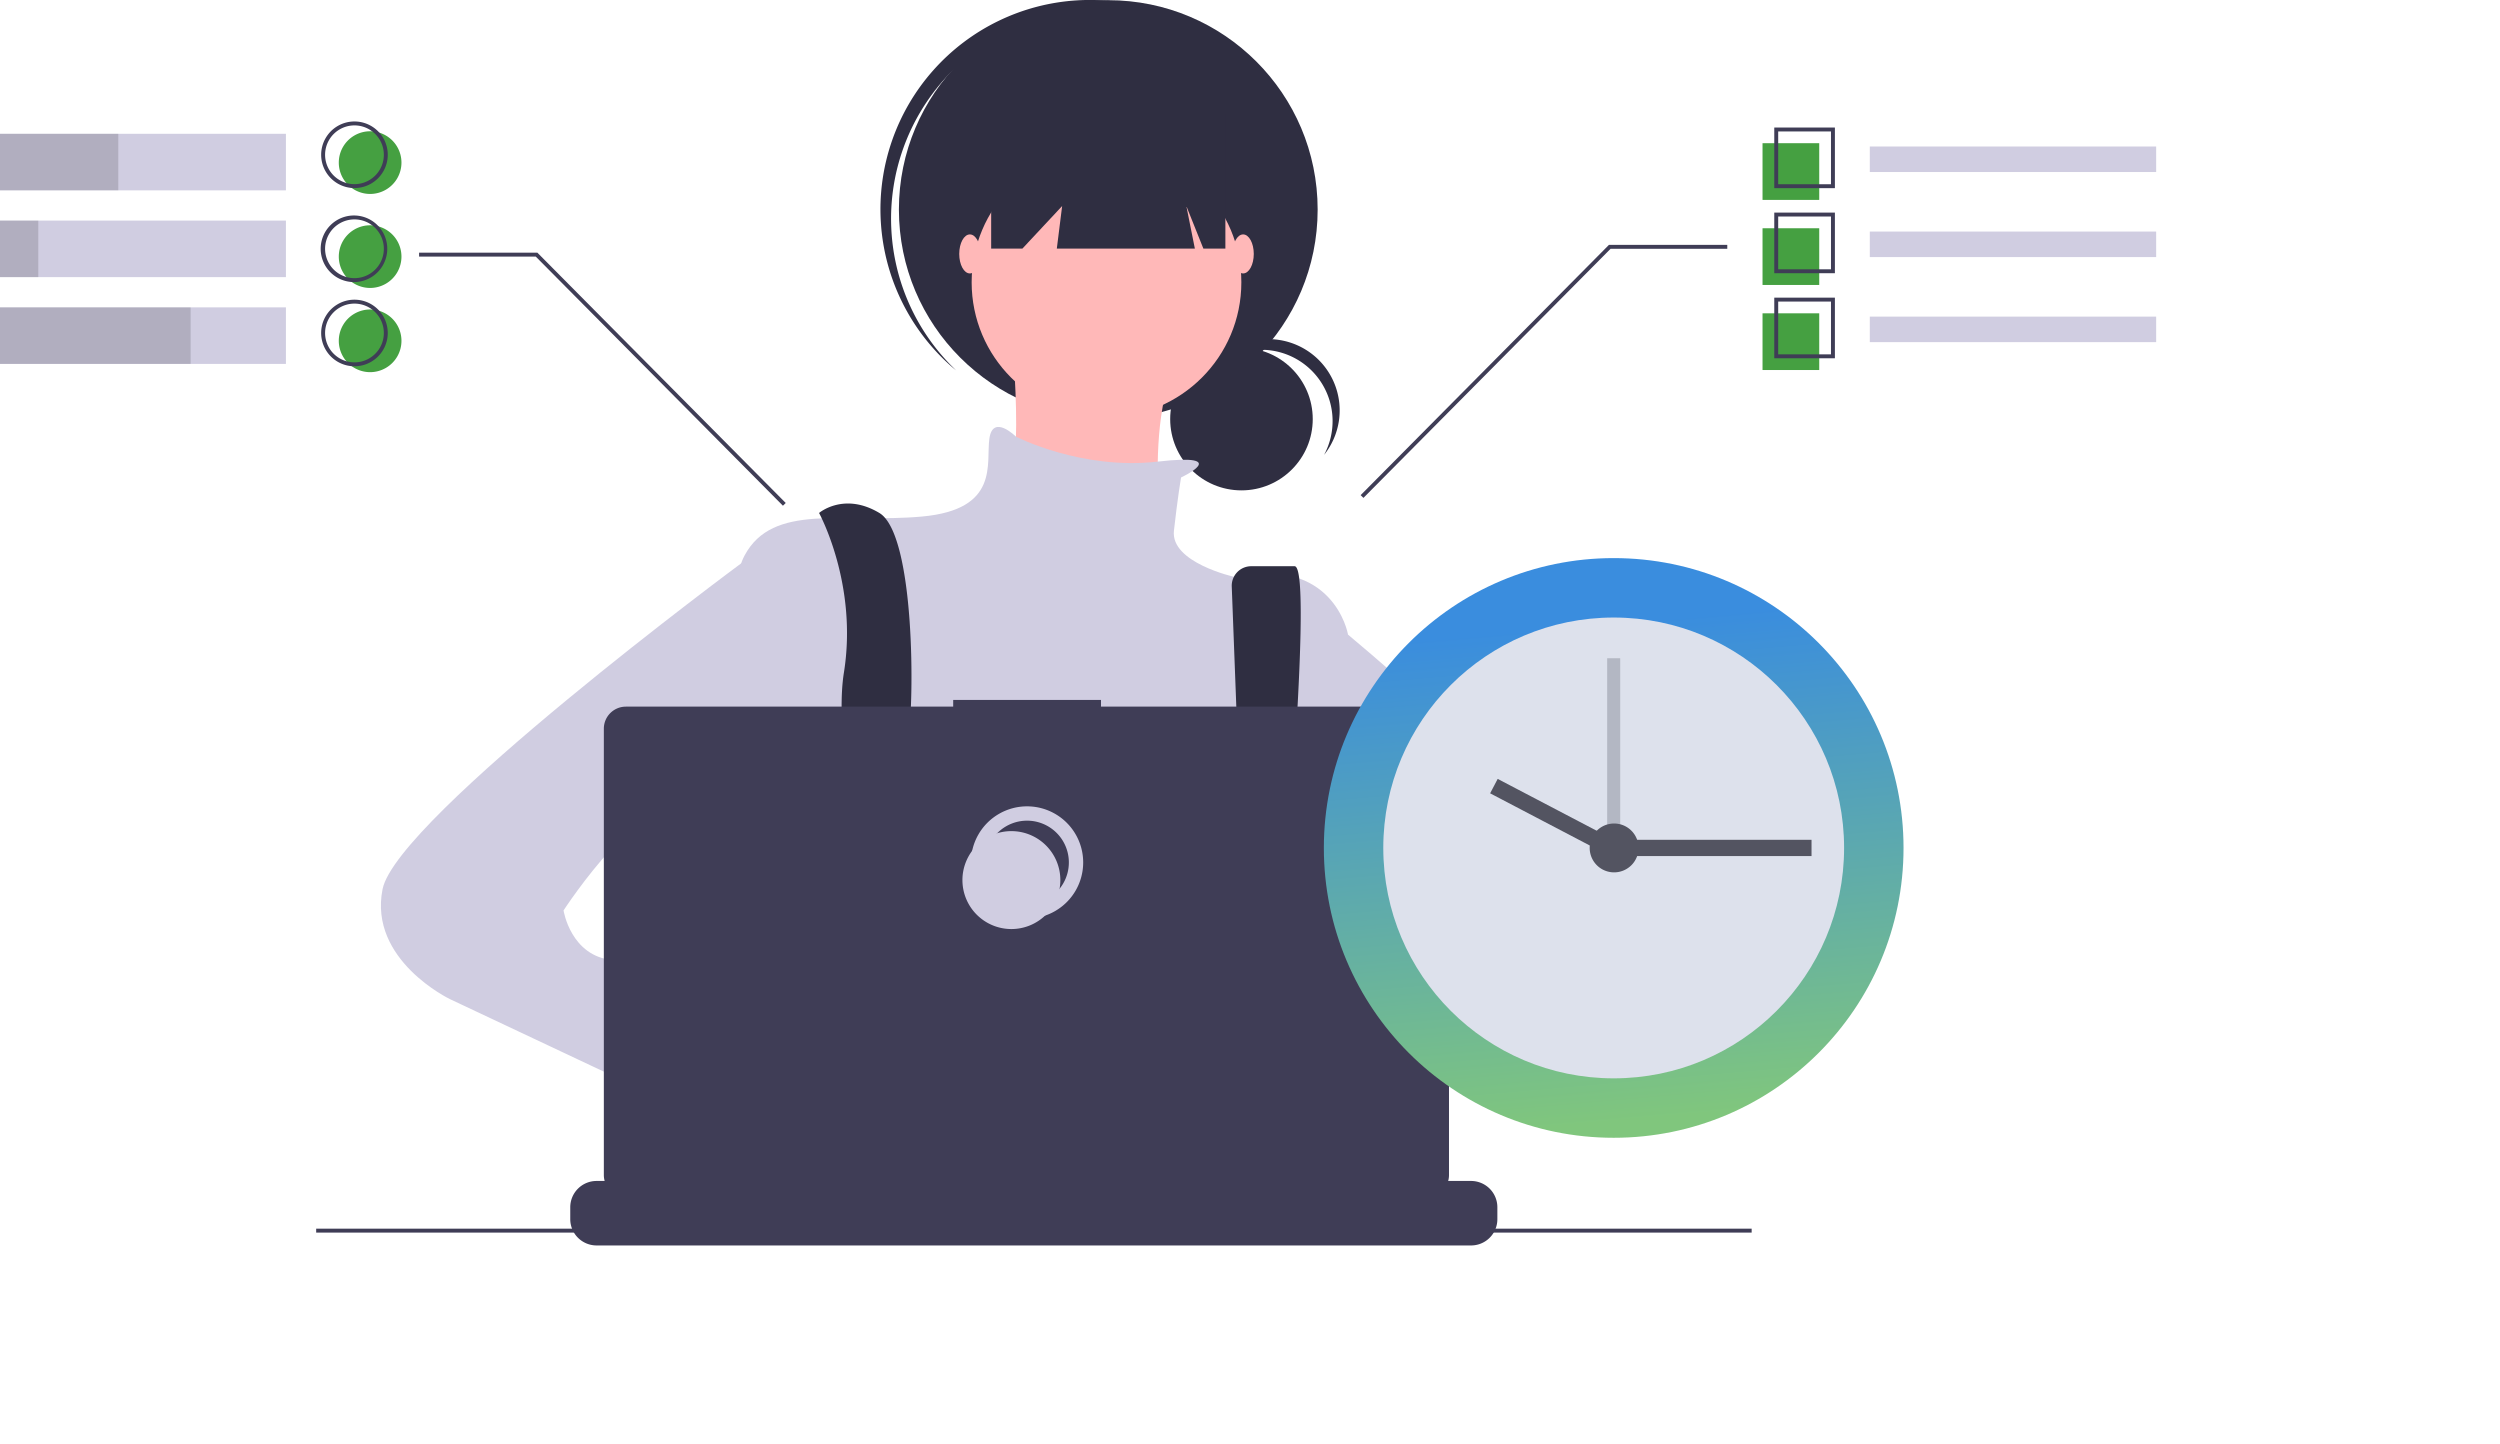 <svg fill="none" xmlns="http://www.w3.org/2000/svg" viewBox="0 0 349 201.59"><path d="M173.309 68.456c5.495 0 9.95-4.455 9.95-9.95 0-5.496-4.455-9.95-9.95-9.95-5.496 0-9.951 4.454-9.951 9.95 0 5.495 4.455 9.95 9.951 9.95z" fill="#2F2E41"/><path d="M176.081 48.83a9.953 9.953 0 018.759 14.672 9.942 9.942 0 00.597-11.59 9.95 9.95 0 00-10.791-4.27 9.954 9.954 0 00-6.334 4.93 9.935 9.935 0 017.769-3.742z" fill="#2F2E41"/><path d="M154.715 58.485c16.143 0 29.229-13.087 29.229-29.229S170.858.027 154.715.027c-16.142 0-29.228 13.087-29.228 29.229s13.086 29.229 29.228 29.229z" fill="#2F2E41"/><path d="M131.776 11.121a29.222 29.222 0 0140.507-3.064c-.239-.228-.476-.457-.724-.678a29.228 29.228 0 00-38.839 43.69c.248.22.503.429.757.64a29.22 29.22 0 01-1.701-40.588z" fill="#2F2E41"/><path d="M154.468 58.237c10.397 0 18.825-8.428 18.825-18.825 0-10.397-8.428-18.825-18.825-18.825-10.397 0-18.826 8.428-18.826 18.825 0 10.397 8.429 18.825 18.826 18.825z" fill="#FFB8B8"/><path d="M141.092 45.357s2.477 22.788-1.486 25.265c-3.964 2.477 22.788 5.945 22.788 5.945s-3.963-24.77 5.945-31.21h-27.247z" fill="#FFB8B8"/><path d="M164.871 66.659s7.377-3.445-3.247-2.218c-10.624 1.227-19.79-3.48-19.79-3.48s-3.219-3.22-3.715.248c-.495 3.468 1.487 9.908-9.412 10.9-10.899.99-20.807-1.983-24.77 5.449-3.963 7.43-1.982 39.631-1.982 39.631s7.431 26.752 13.376 30.715c5.945 3.963 57.962-1.486 57.962-1.486l14.862-26.752v-31.21s-1.982-10.898-15.853-7.926c0 0-8.917-1.982-8.422-6.44.496-4.459.991-7.431.991-7.431z" fill="#D0CDE1"/><path d="M117.297 166.836c.306-1.334.511-2.089.511-2.089l-.158-1.085-1.632-11.083-.687-4.675c5.944-2.477 7.431-13.872 7.431-13.872l.224-.134 1.015-.607v-.003l3.641-2.184.074-.044 1.471.979 2.988 1.993c10.454 7.688 21.1 7.551 27.669 6.34 4.016-.741 6.513-1.881 6.513-1.881l7.206-2.403.224-.074.222.033 4.226.64.077.013.35.052-.979 6.767-1.419 9.833c3.748 1.985 7.081 5.714 9.995 10.31a60.185 60.185 0 011.876 3.174 77.981 77.981 0 012.255 4.415c.088.181.172.364.257.547.276.593.55 1.192.815 1.793h-75.477c.098-.604.197-1.181.292-1.736a104.509 104.509 0 011.02-5.019z" fill="#2F2E41"/><path d="M114.34 71.613s5.45 9.908 3.468 22.293c-1.982 12.385 5.945 43.099 5.945 43.099l5.945-1.486s-3.964-25.761-2.973-31.705c.991-5.945.991-29.229-3.963-32.201-4.954-2.973-8.422 0-8.422 0zM171.954 81.91l2.082 54.848 3.963 2.477s5.697-60.191 2.725-60.191h-6.048a2.72 2.72 0 00-1.976.848 2.733 2.733 0 00-.746 2.017z" fill="#2F2E41"/><path d="M126.478 135.767a2.477 2.477 0 100-4.954 2.477 2.477 0 000 4.954zM176.018 138.244a2.477 2.477 0 100-4.954 2.477 2.477 0 000 4.954z" fill="#6C63FF"/><path d="M138.367 15.88v18.825h4.36l5.548-5.944-.743 5.944h19.271l-1.189-5.944 2.378 5.944h3.071V15.88h-32.696z" fill="#2F2E41"/><path d="M135.395 38.173c.82 0 1.486-1.22 1.486-2.724 0-1.505-.666-2.725-1.486-2.725-.821 0-1.487 1.22-1.487 2.725 0 1.504.666 2.724 1.487 2.724zM173.54 38.173c.821 0 1.487-1.22 1.487-2.724 0-1.505-.666-2.725-1.487-2.725-.82 0-1.486 1.22-1.486 2.725 0 1.504.666 2.724 1.486 2.724zM183.696 135.519s-22.541-4.211-24.027 3.22c-1.486 7.431 25.018 4.211 25.018 4.211l-.991-7.431z" fill="#FFB8B8"/><path d="M183.201 84.493s53.998 43.1 44.09 53.503c-9.908 10.404-47.558 7.431-47.558 7.431l2.477-12.385 21.798-2.477-10.899-10.899-9.908.991V84.493z" fill="#D0CDE1"/><path d="M103.441 156.326l6.936 5.449s4.954 15.358 12.385 10.899c7.431-4.458-6.936-20.311-6.936-20.311l-8.421-2.973-3.964 6.936z" fill="#FFB8B8"/><path d="M110.377 76.567l-6.917 2.081s-48.072 35.569-50.054 45.477c-1.982 9.908 9.413 15.357 9.413 15.357l43.099 20.312 4.459-11.89-20.311-10.403s1.486-2.973-4.459-3.468c-5.945-.495-6.936-6.935-6.936-6.935s11.89-18.33 18.33-14.367c6.44 3.963 8.422 6.936 8.422 6.936l4.954-43.1z" fill="#D0CDE1"/><path d="M209.032 168.534v1.659a3.646 3.646 0 01-.514 1.878 3.665 3.665 0 01-3.157 1.794H83.28a3.671 3.671 0 01-3.672-3.672v-1.659a3.671 3.671 0 013.671-3.672h7.038v-.774a.148.148 0 01.094-.141.148.148 0 01.059-.012h3.671a.161.161 0 01.108.045.15.15 0 01.045.108v.774h2.294v-.774c0-.02.004-.04.012-.058a.147.147 0 01.082-.083.149.149 0 01.06-.012h3.671a.156.156 0 01.108.045.14.14 0 01.033.05.143.143 0 01.012.058v.774h2.296v-.774c0-.02.004-.04.012-.058a.14.14 0 01.033-.05.156.156 0 01.108-.045h3.672a.152.152 0 01.141.095.143.143 0 01.012.058v.774h2.294v-.774a.143.143 0 01.045-.108.152.152 0 01.108-.045h3.671a.156.156 0 01.109.045.156.156 0 01.045.108v.774h2.293v-.774a.156.156 0 01.045-.108.156.156 0 01.108-.045h3.672a.152.152 0 01.108.045.129.129 0 01.033.05.143.143 0 01.012.058v.774h2.297v-.774a.156.156 0 01.044-.108.167.167 0 01.05-.033.148.148 0 01.059-.012h3.671c.02 0 .04.004.059.012a.18.18 0 01.05.033.156.156 0 01.044.108v.774h2.294v-.774c0-.02.004-.04.012-.058a.14.14 0 01.033-.05.152.152 0 01.108-.045h28.761a.156.156 0 01.108.045.156.156 0 01.045.108v.774h2.296v-.774c0-.02.004-.04.012-.058a.14.14 0 01.033-.05.156.156 0 01.108-.045h3.672c.04.001.079.017.108.046a.158.158 0 01.045.107v.774h2.294v-.774a.156.156 0 01.044-.108.167.167 0 01.05-.033.152.152 0 01.059-.012h3.671c.02 0 .04.004.059.012a.167.167 0 01.05.033.156.156 0 01.044.108v.774h2.294v-.774c0-.02.004-.04.012-.058a.14.14 0 01.033-.05.156.156 0 01.108-.045h3.672a.156.156 0 01.108.045.14.14 0 01.033.05.143.143 0 01.012.058v.774h2.296v-.774a.156.156 0 01.045-.108.156.156 0 01.108-.045h3.672c.04.001.079.017.107.046a.147.147 0 01.043.107v.774h2.297v-.774a.143.143 0 01.045-.108.152.152 0 01.108-.045h3.672a.156.156 0 01.108.045.156.156 0 01.045.108v.774h2.293v-.774a.156.156 0 01.045-.108.156.156 0 01.109-.045h3.671a.152.152 0 01.108.045.143.143 0 01.045.108v.774h10.709a3.683 3.683 0 012.596 1.075 3.668 3.668 0 011.075 2.597z" fill="#3F3D56"/><path d="M244.531 171.523H44.138v.547h200.393v-.547zM199.202 98.646h-45.504v-.938h-20.633v.938h-45.69a3.078 3.078 0 00-3.079 3.078v62.309a3.077 3.077 0 003.078 3.078h111.828a3.079 3.079 0 003.078-3.078v-62.309a3.085 3.085 0 00-3.078-3.078z" fill="#3F3D56"/><path d="M143.378 127.234a6.834 6.834 0 100-13.669 6.834 6.834 0 000 13.669z" stroke="#D0CDE1" stroke-width="2" stroke-miterlimit="10"/><path d="M141.191 129.695a6.835 6.835 0 006.834-6.835 6.835 6.835 0 10-6.834 6.835z" fill="#D0CDE1"/><path d="M109.297 70.599L74.794 35.823H58.505v-.547h16.517l.08.081 34.584 34.857-.389.385zM190.336 69.505l34.503-34.775h16.289v-.547H224.61l-.08.08-34.583 34.858.389.384z" fill="#3F3D56"/><path d="M39.915 18.678H0v7.895h39.915v-7.895zM39.915 30.793H0v7.894h39.915v-7.894zM39.915 42.907H0v7.895h39.915v-7.895z" fill="#D0CDE1"/><path opacity=".15" d="M16.512 18.678H0v7.895h16.512v-7.895zM5.346 30.793H0v7.894h5.346v-7.894zM26.61 42.907H0v7.895h26.61v-7.895z" fill="#000"/><path d="M301 20.452h-39.976v3.562H301v-3.562z" fill="#D0CDE1"/><path d="M253.965 19.99h-7.916v7.917h7.916V19.99zM253.965 31.865h-7.916v7.916h7.916v-7.916zM253.965 43.739h-7.916v7.916h7.916v-7.916z" fill="#45A041"/><path d="M256.152 26.267h-8.463v-8.463h8.463v8.463zm-7.916-.547h7.369v-7.37h-7.369v7.37z" fill="#3F3D56"/><path d="M301 32.326h-39.976v3.562H301v-3.562z" fill="#D0CDE1"/><path d="M256.152 38.14h-8.463v-8.462h8.463v8.463zm-7.916-.546h7.369v-7.37h-7.369v7.37z" fill="#3F3D56"/><path d="M301 44.2h-39.976v3.562H301V44.2z" fill="#D0CDE1"/><path d="M256.152 50.015h-8.463v-8.463h8.463v8.463zm-7.916-.547h7.369v-7.37h-7.369v7.37z" fill="#3F3D56"/><path d="M51.67 27.075a4.374 4.374 0 100-8.749 4.374 4.374 0 000 8.749zM51.67 40.197a4.374 4.374 0 100-8.748 4.374 4.374 0 000 8.748zM51.67 51.953a4.374 4.374 0 100-8.749 4.374 4.374 0 000 8.749z" fill="#45A041"/><path d="M49.483 26.254a4.648 4.648 0 110-9.296 4.648 4.648 0 010 9.296zm0-8.748a4.1 4.1 0 100 8.202 4.1 4.1 0 000-8.202zM49.483 39.377a4.648 4.648 0 110-9.295 4.648 4.648 0 010 9.295zm0-8.748a4.1 4.1 0 100 8.201 4.1 4.1 0 000-8.201zM49.483 51.133a4.648 4.648 0 110-9.296 4.648 4.648 0 010 9.296zm0-8.749a4.1 4.1 0 100 8.202 4.1 4.1 0 000-8.202z" fill="#3F3D56"/><path d="M225.272 158.834c22.346 0 40.461-18.116 40.461-40.462 0-22.346-18.115-40.461-40.461-40.461-22.347 0-40.462 18.115-40.462 40.461s18.115 40.462 40.462 40.462z" fill="url(#paint0_linear)"/><path d="M225.272 150.537c17.764 0 32.164-14.401 32.164-32.165s-14.4-32.164-32.164-32.164c-17.764 0-32.165 14.4-32.165 32.164 0 17.764 14.401 32.165 32.165 32.165z" fill="#DDE1EC"/><path opacity=".3" d="M226.181 91.89h-1.819v28.414h1.819V91.89z" fill="#535461"/><path d="M252.89 117.236h-25.686v2.273h25.686v-2.273zM225.239 117.198l-16.162-8.464-1.055 2.014 16.162 8.463 1.055-2.013z" fill="#535461"/><path d="M225.272 121.782a3.41 3.41 0 10-.001-6.819 3.41 3.41 0 00.001 6.819z" fill="#535461"/><defs><linearGradient id="paint0_linear" x1="281.164" y1="81.934" x2="287.342" y2="151.933" gradientUnits="userSpaceOnUse"><stop stop-color="#3A8DDE"/><stop offset=".99" stop-color="#80C67D"/></linearGradient></defs></svg>
